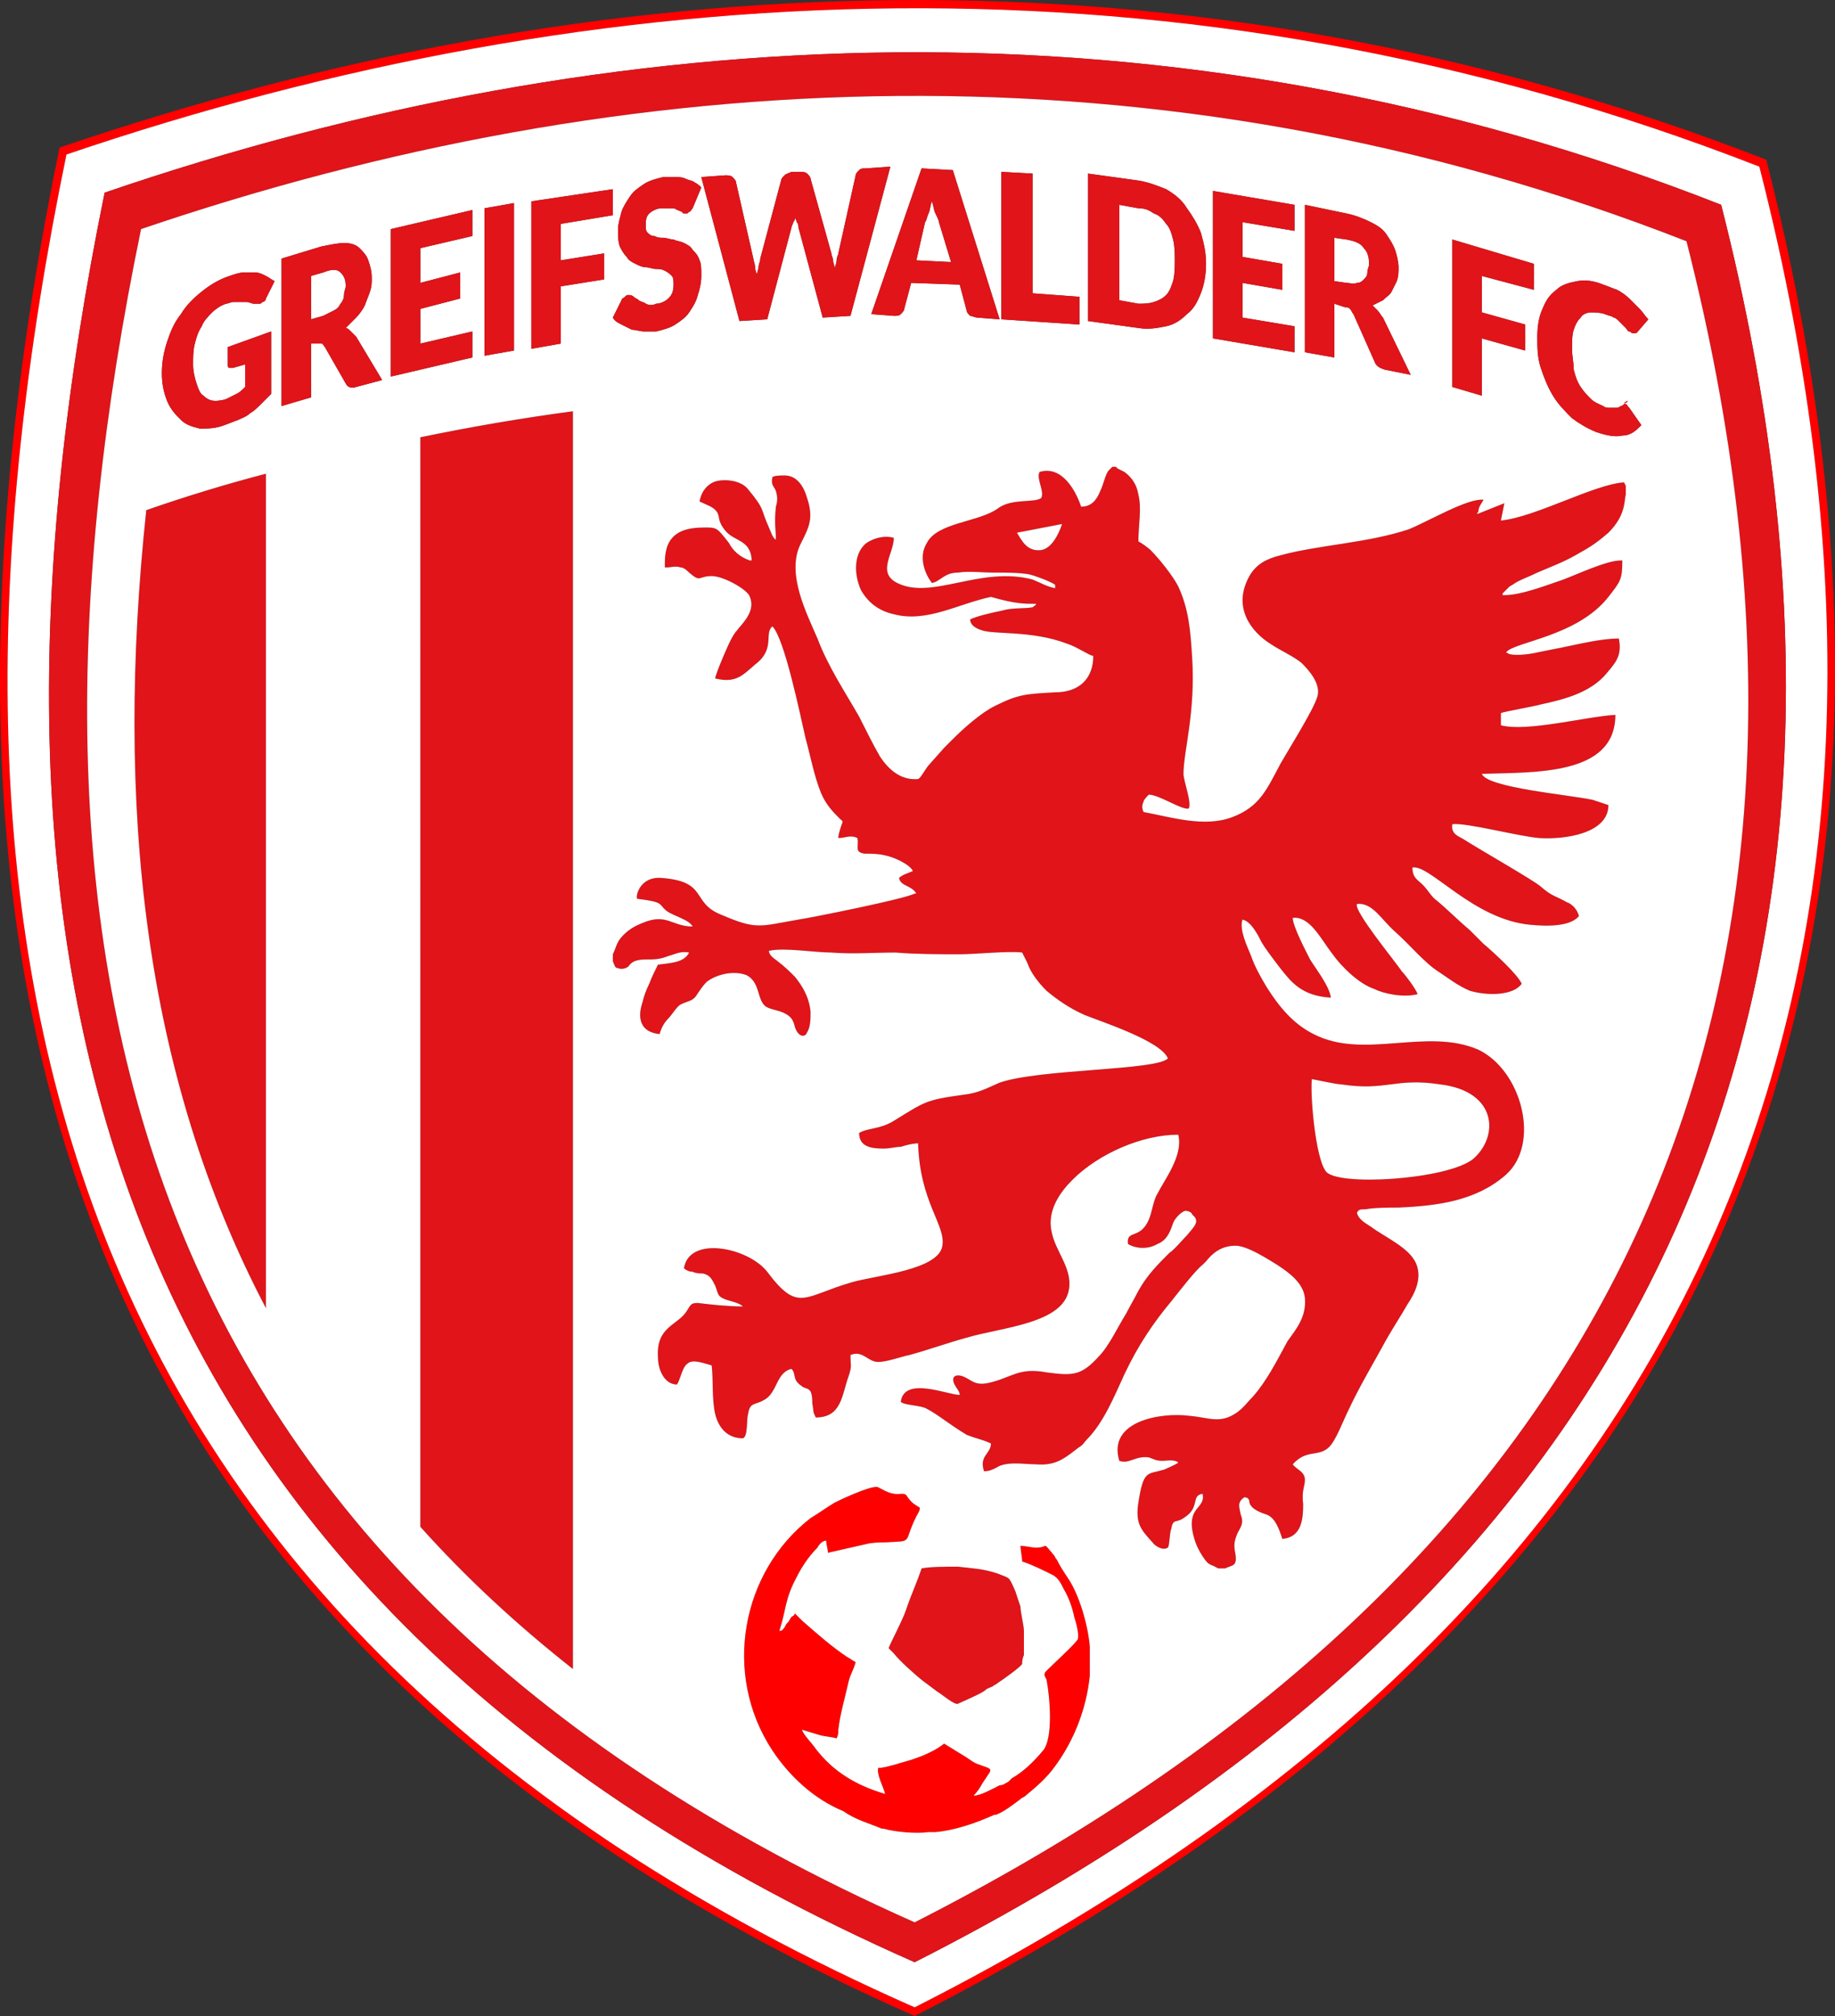 <?xml version="1.0" encoding="utf-8"?>
<svg xmlns="http://www.w3.org/2000/svg" height="116.206" viewBox="132.467 -0.006 105.796 116.206" width="105.796">
  <rect x="132.467" y="-0.006" width="105.796" height="116.206" fill="#333333" stroke="none"/>
  <g>
    <path clip-rule="evenodd" d="M135.9,8.5C166.7-2,200.7-3.9,234.3,9.2 c12.1,47.3-3.3,83.7-49.1,107C134.7,93.9,126.4,54.5,135.9,8.5L135.9,8.5z M136.3,8.9c30.6-10.4,64.3-12.3,97.6,0.7 c12,46.9-3.3,83.1-48.7,106.1C135.1,93.6,126.9,54.5,136.3,8.9L136.3,8.9z" fill="#FF0000" fill-rule="evenodd"/>
    <path clip-rule="evenodd" d="M136.3,8.9c30.6-10.4,64.3-12.3,97.6,0.7 c12,46.9-3.3,83.1-48.7,106.1C135.1,93.6,126.9,54.5,136.3,8.9L136.3,8.9z M138.5,11.1c29.2-10,61.4-11.8,93.2,0.7 c11.4,44.8-3.1,79.3-46.5,101.3C137.4,92,129.6,54.7,138.5,11.1L138.5,11.1z" fill="#FFFFFF" fill-rule="evenodd"/>
    <path clip-rule="evenodd" d="M138.5,11.1c29.2-10,61.4-11.8,93.2,0.7 c11.4,44.8-3.1,79.3-46.5,101.3C137.4,92,129.6,54.7,138.5,11.1L138.5,11.1z M140.6,13.2c27.9-9.5,58.7-11.2,89.1,0.7 c10.9,42.8-3,75.8-44.5,96.9C139.5,90.5,132,54.8,140.6,13.2L140.6,13.2z" fill="#E11419" fill-rule="evenodd"/>
    <path clip-rule="evenodd" d="M191.1,30.7c0.3,0.5,0.6,1.1,1.4,1c0.6-0.1,1-0.9,1.2-1.5l0,0 L191.1,30.7L191.1,30.7L191.1,30.7z M208.1,62.2c0.1,0,1.4,0.3,1.7,0.3c2.6,0.4,3.1-0.4,5.7,0c3.3,0.4,3.4,3,1.9,4.3 c-1.5,1.2-7.9,1.6-8.5,0.7C208.3,66.7,208,63.1,208.1,62.2L208.1,62.2z M192.2,34.8l0.1,0C192.3,34.8,192.3,34.8,192.2,34.8 c0,0.1-0.1,0.1-0.2,0.2c-0.6,0.1-1.1,0-1.8,0.2c-0.5,0.1-1.4,0.3-1.8,0.5c0,0.3,0.3,0.5,0.6,0.6c0.7,0.3,2.9,0,5,0.8 c0.6,0.2,1.3,0.7,1.5,0.7c0,1.3-0.8,2.1-2.2,2.1c-1.7,0.1-2.1,0.1-3.5,0.8c-0.8,0.4-1.8,1.3-2.4,1.9c-0.1,0.1-0.3,0.3-0.5,0.5 l-0.8,0.9c-0.3,0.3-0.5,0.8-0.7,0.9c-1.1,0.1-1.8-0.7-2.2-1.3c-0.4-0.7-0.8-1.5-1.2-2.3c-0.8-1.4-1.8-2.9-2.4-4.5 c-0.6-1.4-1.8-3.7-1-5.4c0.5-1,0.8-1.5,0.4-2.7c-0.2-0.7-0.6-1.3-1.3-1.3c-0.2,0-0.6,0-0.7,0.1c-0.1,0.5,0.1,0.5,0.2,0.8 c0.1,0.3,0.1,0.6,0,0.9c-0.1,1,0,1.3,0,1.9c-0.2-0.1-0.3-0.5-0.4-0.7c-0.5-1.1-0.2-1-1.2-2.2c-0.3-0.4-1-0.6-1.7-0.5 c-0.6,0.1-1,0.6-1.1,1.2c0.4,0.2,0.8,0.3,1,0.6c0.2,0.3,0,0.5,0.5,1.1c0.5,0.6,1.4,0.5,1.5,1.6l0,0c0,0,0,0,0,0.1l-0.1,0 c-0.6-0.2-1-0.6-1.2-1c-0.7-0.9-0.7-0.9-1.4-0.9c-1,0-1.9,0.2-2.2,1.2c-0.1,0.4-0.1,0.6-0.1,1l0,0.1l0.1,0c0.3,0,0.5-0.1,0.8,0 c0.2,0,0.4,0.2,0.5,0.3c0.7,0.6,0.5,0.2,1.3,0.2c0.7,0,2.1,0.8,2.2,1.2c0.4,1-0.7,1.7-1,2.3c-0.2,0.3-1,2.2-1,2.4 c1.2,0.3,1.6-0.2,2.3-0.8c1.2-0.9,0.5-1.8,1-2.2c0.7,0.7,1.6,5.1,1.9,6.4c0.3,1.1,0.5,2.2,0.9,3.2c0.3,0.7,0.7,1.1,1.1,1.5 c0.1,0.1,0.2,0.1,0.1,0.3c-0.1,0.3-0.2,0.6-0.2,0.8c0.4,0,0.7-0.2,1.1,0c0.1,0.5-0.2,0.8,0.4,0.9c0.4,0,0.8,0,1.2,0.1 c0.5,0.1,1.4,0.5,1.6,0.9c-0.2,0.1-0.6,0.2-0.8,0.4c0.1,0.5,0.7,0.4,1,0.9c0,0,0,0-0.1,0c-0.5,0.3-6,1.4-6.7,1.5 c-2.3,0.4-2.4,0.6-4.5-0.3c-1.7-0.7-0.7-1.9-3.4-2.1c-1.2-0.1-1.5,1-1.4,1.2c1.6,0.2,1.2,0.3,1.7,0.7c0.4,0.3,1.3,0.5,1.5,0.9 c-1.2,0-1.5-0.8-2.9-0.2c-0.5,0.2-0.8,0.4-1.1,0.7c-0.4,0.4-0.4,0.7-0.6,1.1l0,0.1v0.3c0.1,0.2,0.1,0.4,0.3,0.4 c0.2,0.1,0.5,0,0.6-0.1c0.2-0.3,0.5-0.4,1-0.4c0.5,0,0.8,0,1.3-0.2c0.4-0.1,0.7-0.3,1.2-0.2c-0.3,0.6-1.1,0.6-1.8,0.7 c-0.1,0.2-0.4,0.8-0.5,1.1c-0.2,0.4-0.3,0.7-0.4,1.1c-0.3,0.9-0.1,1.7,1,1.8c0.1-0.4,0.3-0.7,0.5-0.9c0.2-0.2,0.5-0.7,0.7-0.8 c0.4-0.2,0.7-0.2,0.9-0.5c0.2-0.3,0.4-0.6,0.6-0.8c0.5-0.4,1.5-0.7,2.3-0.4c0.8,0.4,0.6,1.4,1.1,1.8c0.3,0.2,0.7,0.2,1.1,0.4 c0.4,0.2,0.5,0.4,0.6,0.8c0.2,0.6,0.6,0.6,0.7,0.3c0.2-0.3,0.2-0.8,0.2-1.2c-0.1-0.9-0.5-1.5-0.9-2c-0.3-0.3-0.6-0.6-1-0.9 c-0.1-0.1-0.5-0.3-0.5-0.6c0.9-0.2,2.6,0.1,3.6,0.1c1.2,0.1,2.5,0,3.7,0c1.2,0.1,2.5,0.1,3.7,0.1c0.9,0,2.8-0.2,3.6-0.1 c0.1,0.2,0.2,0.4,0.3,0.6c0.2,0.6,0.7,1.2,1.1,1.6c0.6,0.5,1.3,1,2.2,1.4c1,0.4,4.4,1.5,4.8,2.5c-0.6,0.7-7.4,0.6-9.7,1.4 c-0.7,0.3-1.2,0.6-2.1,0.7c-2.2,0.3-2.2,0.4-4,1.5c-0.8,0.5-1.5,0.4-2,0.7c0,0.8,0.7,0.9,1.4,0.9c0.4,0,0.7-0.1,1-0.1 c0.3-0.1,0.7-0.2,1-0.2c0.1,3.4,1.6,4.7,1.4,5.9c-0.2,1.4-3.8,1.7-5.2,2.1c-2.8,0.8-3.1,1.8-4.9-0.6c-1.1-1.4-4.5-2.1-4.8-0.2 c0.1,0.1,0.3,0.2,0.5,0.2c0.2,0.1,0.4,0.1,0.6,0.1c0.4,0.1,0.5,0.3,0.7,0.7c0.2,0.5,0.1,0.6,0.6,0.8c0.3,0.1,0.8,0.2,1,0.4 c-0.8,0-1.8-0.1-2.6-0.2c-0.4,0-0.4,0.1-0.6,0.4c-0.5,0.9-1.8,0.9-1.7,2.7c0,0.8,0.4,1.6,1.1,1.6c0.2-0.3,0.3-1,0.6-1.2 c0.3-0.3,1,0,1.4,0.1c0.1,0.9,0,1.9,0.2,2.8c0.2,0.8,0.7,1.4,1.6,1.4c0.3-0.1,0.2-1.1,0.3-1.4c0.1-0.7,0.4-0.5,0.9-0.8 c0.8-0.4,0.7-1.6,1.6-1.8c0.3,0.3,0,0.6,0.6,1c0.1,0.1,0.3,0.1,0.4,0.2c0.2,0.1,0.2,0.6,0.2,0.8c0.1,0.5,0,0.4,0.2,0.8 c1.5,0,1.5-1.3,1.9-2.4c0.2-0.6,0.1-0.6,0.1-1.2c0.7-0.3,1,0.4,1.6,0.4c0.5,0,1.3-0.3,1.8-0.4c1.1-0.3,2.2-0.7,3.3-1 c2-0.6,5.6-0.8,5.9-2.8c0.2-1.2-0.8-2.2-1-3.3c-0.3-1.3,0.6-2.4,1.2-3c1.5-1.5,4-2.6,6.1-2.6c0.3,1.2-0.8,2.6-1.2,3.4 c-0.3,0.5-0.3,1.2-0.6,1.7c-0.5,0.9-1.2,0.4-1.1,1.2c0.5,0.3,1.2,0.3,1.7,0c0.5-0.2,0.7-0.6,0.9-1.2c0.1-0.3,0.6-0.8,0.8-0.7 c0.1,0,0.3,0.1,0.3,0.2c0.5,0.4,0.1,0.7-0.3,1.2c-0.2,0.2-0.8,0.9-1,1c-0.7,0.7-1.3,1.3-1.8,2.2c-0.2,0.4-0.5,0.9-0.7,1.3 c-0.5,0.8-1,1.9-1.6,2.5c-1,1.1-1.5,1.1-3,0.9c-1.6-0.3-2,0.3-3.3,0.6c-0.9,0.2-1-0.2-1.6-0.4c-0.4-0.1-0.6,0.1-0.4,0.5 c0.1,0.2,0.3,0.4,0.3,0.6c-0.7,0-3.2-1.1-3.4,0.4c0.2,0.2,1.2,0.2,1.5,0.4c0.6,0.3,1.3,0.9,2.3,1.5c0.5,0.2,1,0.3,1.4,0.5 c0,0.6-0.7,0.7-0.4,1.6c0.3,0,0.5-0.1,0.7-0.2c0.6-0.4,1.6-0.2,2.3-0.2c1.2,0.1,1.7-0.4,2.5-1c0.2-0.1,0.3-0.3,0.4-0.4 c1-1,1.6-2.5,2.2-3.8c0.8-1.7,1.7-3,2.7-4.2c0.4-0.5,1.4-1.8,1.8-2.1c0.1-0.1,0.1-0.1,0.2-0.2c0.4-0.5,0.9-0.9,1.7-0.9 c0.7,0,1.9,0.8,2.4,1.1c0.6,0.4,1.5,1,1.6,1.9c0.1,1.1-0.5,1.8-1,2.5c-0.6,1.1-1.2,2.3-2,3.2c-0.3,0.3-0.5,0.6-0.9,0.9 c-1,0.7-1.6,0.3-2.8,0.2c-1.6-0.2-4.7,0.3-4,2.6c0.6,0.2,0.9-0.3,1.7-0.2c0.3,0.1,0.4,0.2,0.8,0.2c0.2,0,0.7-0.1,0.9,0.1 c-0.1,0.1-0.6,0.3-0.8,0.4c-1,0.3-1.2,0-1.5,1.9c-0.2,1.3,0.2,1.6,0.9,2.4c0.1,0.1,0.5,0.4,0.8,0.2c0.1-0.1,0.1-0.9,0.2-1.1 c0.1-0.6,0.3-0.3,0.7-0.6c1-0.6,0.4-1.3,1.1-1.4c0.2,0.9-1,0.7-0.5,2.5c0.1,0.4,0.3,0.8,0.5,1.1c0.4,0.6,0.4,0.4,0.9,0.7h0.4 c0.4-0.2,0.7-0.1,0.6-0.8c-0.1-0.5-0.1-0.7,0.1-1.2c0.2-0.4,0.4-0.6,0.2-1.1c-0.1-0.5-0.2-0.7,0.2-1c0.2,0,0.3,0.1,0.3,0.3 c0.1,0.4,0.7,0.6,1,0.7c0.5,0.2,0.7,0.8,0.9,1.4c1.1-0.1,1.2-1.1,1.2-2c-0.1-0.8,0.1-1,0.1-1.4c0-0.5-0.5-0.6-0.7-0.9 c0.8-0.9,1.5-0.4,2.1-1c0.4-0.4,0.8-1.5,1.1-2.1c0.7-1.5,1.5-2.8,2.2-4.1c0.4-0.7,0.8-1.3,1.2-2c0.4-0.6,0.9-1.5,0.5-2.4 c-0.4-0.9-1.8-1.5-2.6-2.1c-0.3-0.2-0.7-0.4-0.8-0.8c0.1-0.2,0.2-0.2,0.5-0.2c0.5-0.1,1.4-0.1,1.9-0.1c2.3-0.1,4.5-0.4,6.2-1.9 c2-1.8,0.9-6-1.6-7.2c-3-1.3-6.6,0.6-9.5-0.9c-1.2-0.6-2-1.6-2.7-2.7c-0.3-0.5-0.7-1.2-0.9-1.8c-0.2-0.5-0.7-1.5-0.5-2.1 c0.5,0.1,0.9,0.9,1.1,1.3c0.3,0.5,0.7,1,1,1.4c0.7,0.9,1.3,1.7,3,1.8c-0.1-0.7-0.9-1.7-1.2-2.2c-0.2-0.4-1-1.9-1-2.4 c1-0.1,1.6,1.2,2.3,2.1c0.5,0.7,1.5,1.7,2.4,2c0.6,0.3,1.7,0.5,2.5,0.3c-0.1-0.3-0.7-1.1-0.9-1.3c-0.4-0.6-2.8-3.5-2.6-3.9 c0.9-0.1,1.4,0.9,2.2,1.6c0.8,0.7,1.7,1.8,2.5,2.3c0.6,0.4,1.1,0.8,1.8,1.1c1,0.3,2.5,0.3,3-0.4c-0.2-0.5-1.6-1.8-2.2-2.3 c-0.1-0.1-0.1-0.1-0.2-0.2l-0.6-0.6c-0.6-0.5-1.3-1.2-1.9-1.7c-0.3-0.2-0.5-0.6-0.8-0.9c-0.3-0.3-0.6-0.4-0.6-1 c1-0.2,3.5,3,6.8,3.3c1,0.1,2.3,0.1,2.8-0.5c-0.1-0.4-0.4-0.7-0.7-0.8c-0.7-0.4-0.8-0.3-1.5-0.9c-0.3-0.3-3.8-2.3-4.4-2.7 c-0.3-0.2-0.8-0.3-0.7-0.9c0.8-0.1,3.8,0.7,5,0.8c1.6,0.1,4-0.3,4-1.9c-0.3-0.1-0.6-0.2-0.9-0.3c-1.4-0.3-6.1-0.7-6.4-1.5 c3.1-0.1,7.7,0.1,7.7-3.4c-1.7,0.1-5.1,1-6.6,0.6l0-0.7c0.2-0.1,2-0.4,2.3-0.5c1.4-0.3,2.9-0.7,3.8-1.8c0.5-0.6,0.9-1,0.7-2 c-1,0-2.2,0.3-3.2,0.5c-0.5,0.1-1,0.2-1.5,0.3c-0.4,0.1-1.2,0.2-1.6,0.1l-0.2-0.1c0.4-0.6,4.1-0.9,5.9-3.2c0.7-0.9,0.8-1,0.8-2.1 c0,0,0,0.1,0,0c0,0,0,0,0,0l-0.1,0c-0.8,0-2.5,0.8-3.3,1.1c-0.9,0.3-2.4,0.9-3.4,0.9l-0.1,0l0-0.1c0.1-0.1,0.1-0.1,0.2-0.2 c0.1-0.1,0.1-0.1,0.2-0.2c0.2-0.1,0.3-0.2,0.5-0.3c0.4-0.2,0.7-0.3,1.1-0.5c0.7-0.3,1.5-0.6,2.2-1c0.9-0.5,1.2-0.7,1.9-1.3 c1-1,0.9-1.8,1-2.2v-0.5l-0.1-0.2c-1.7,0.1-5.1,2-7.1,2.2l0.2-1l-1.5,0.6l-0.1,0l0.1-0.1c0-0.3,0.2-0.5,0.3-0.7 c-0.9-0.1-3.1,1.2-4.3,1.7c-2.4,0.8-5.2,0.9-7.4,1.5c-0.8,0.2-1.4,0.5-1.8,1.2c-1,1.8,0.1,3.2,1.2,3.9c0.6,0.4,1.3,0.7,1.8,1.1 c0.3,0.3,1.2,1.2,0.9,2c-0.2,0.7-1.7,3.1-2.1,3.8c-0.8,1.5-1.2,2.5-2.8,3.1c-1.6,0.6-3.5,0-5.1-0.3c-0.1-0.2-0.1-0.4,0-0.6 c0-0.1,0.2-0.3,0.3-0.4c0.6,0,1.9,0.9,2.3,0.8c0.2-0.3-0.3-1.6-0.3-2c0-1.3,0.7-3.5,0.5-6.7c-0.1-1.6-0.2-2.8-0.8-4.1 c-0.3-0.6-1.1-1.6-1.6-2.1c-0.1-0.1-0.5-0.4-0.7-0.5c0-0.9,0.2-1.9,0-2.7c-0.1-0.6-0.4-1-0.8-1.3c-0.2-0.1-0.2-0.1-0.4-0.2 l-0.1-0.1h-0.2c0,0,0,0,0,0l-0.1,0.1c0,0,0,0-0.1,0.1c-0.2,0.2-0.3,0.8-0.5,1.2c-0.2,0.5-0.5,0.9-1.1,0.9c-0.3-0.9-1.1-2.4-2.4-2 c-0.2,0.4,0.3,1.1,0.1,1.5c-0.4,0.3-1.7,0-2.5,0.6c-1.1,0.8-3.5,0.8-4.1,2c-0.5,0.8-0.1,1.8,0.3,2.3c0.5-0.1,0.7-0.6,1.5-0.6 c0.6-0.1,1.4,0,2.1,0c0.7,0,1.4,0,2,0.1c0.4,0.1,1.2,0.4,1.5,0.6l0,0.2c-0.5-0.1-0.8-0.3-1.3-0.5c-3-0.8-5.8,1.2-7.8,0.2 c-1.2-0.6-0.2-1.7-0.2-2.6c-0.6-0.2-1.4,0.1-1.7,0.4c-0.6,0.6-0.6,1.7-0.2,2.6c0.4,0.7,1,1.2,1.9,1.4c1.9,0.5,3.7-0.6,5.6-1 C191,34.8,191.5,34.8,192.2,34.8L192.2,34.8z" fill="#E11419" fill-rule="evenodd"/>
    <path clip-rule="evenodd" d="M183.3,105.4l0.1,0c0.7,0.2,1.9,0.3,2.6,0.2c0.2,0,0.2,0,0.4,0 c1.1-0.1,2.3-0.5,3.4-1c0,0,0.1,0,0.1,0c0.5-0.2,1-0.6,1.4-0.9c0.1-0.1,0.2-0.1,0.3-0.2c0.6-0.5,1.2-1,1.7-1.7 c1.1-1.5,1.8-3.3,2-5.2c0-0.6,0-1.2,0-1.7c-0.1-1.2-0.6-3-1.3-4c-0.2-0.3-0.4-0.6-0.6-1c-0.1-0.1-0.1-0.2-0.2-0.3 c-0.7-0.8-0.2-0.4-1-0.4c-0.3,0-0.6-0.1-0.9-0.1c0,0.2,0.1,0.7,0.1,0.9c0.6,0.2,1.2,0.5,1.8,0.8c0.3,0.2,0.4,0.4,0.6,0.8 c0.3,0.5,0.5,1.1,0.6,1.6c0.1,0.3,0.3,1,0.2,1.3c-0.2,0.3-1.5,1.5-1.8,1.8c-0.2,0.2-0.1,0.3,0,0.5c0.2,1,0.4,3.4-0.2,4.1 c-0.5,0.6-1.1,1.2-1.8,1.6c-0.1,0.1-0.1,0.1-0.2,0.2c-0.2,0.1-0.3,0.2-0.5,0.2c-0.4,0.2-1.1,0.6-1.5,0.6c0.2-0.2,0.4-0.5,0.5-0.7 l0.4-0.6c0.2-0.3-0.1-0.3-0.6-0.5c-0.3-0.1-0.4-0.2-0.7-0.4l-1.3-0.8c-0.5,0.4-1.2,0.7-1.8,0.9c-0.3,0.1-0.7,0.2-1,0.3 c-0.4,0.1-0.7,0.2-1,0.2c-0.1,0.4,0.3,1.1,0.4,1.5c-1.7-0.5-3-1.3-4-2.6c-0.2-0.3-0.7-0.8-0.8-1.1l1,0.3c0.3,0.1,0.7,0.1,1,0.2 c0.1-0.2,0.1-0.3,0.1-0.5c0.1-0.9,0.4-1.9,0.6-2.8c0.1-0.4,0.3-0.7,0.4-1.1c-0.2-0.1-0.3-0.2-0.5-0.3c-0.9-0.6-1.8-1.4-2.6-2.1 c-0.1-0.1-0.3-0.3-0.4-0.4c-0.1,0.2-0.1,0.1-0.2,0.2c-0.1,0.1-0.1,0.2-0.2,0.3c-0.1,0.1-0.1,0.1-0.2,0.3c-0.1,0.1-0.1,0.2-0.3,0.2 c0.4-1.2,0.3-1.8,1-3.1c0.3-0.6,0.7-1.2,1.2-1.7c0.1-0.2,0.3-0.4,0.5-0.4c0,0.2,0.1,0.5,0.1,0.7l2.2-0.5c0.4-0.1,0.8-0.1,1.1-0.1 c1.7-0.1,1,0.1,1.8-1.5c0.1-0.2,0.2-0.3,0.2-0.5c-0.3-0.2-0.4-0.2-0.7-0.6c-0.1-0.2-0.2-0.2-0.4-0.2c-0.7,0.1-1.2-0.4-1.4-0.4 c-0.5,0-2,0.7-2.4,0.9c-0.5,0.3-0.9,0.6-1.4,0.9c-4,3.1-5.1,9-2.2,13.4c1,1.5,2.4,2.8,4.1,3.5C181.8,104.9,182.6,105.1,183.3,105.4 L183.3,105.4z" fill="#FF0000" fill-rule="evenodd"/>
    <path clip-rule="evenodd" d="M185.6,90.4c-0.3,0.9-0.6,1.5-0.9,2.4c-0.2,0.6-0.9,1.9-1,2.2 c0.1,0.1,0.2,0.2,0.3,0.3c0.3,0.4,1.3,1.3,1.7,1.6l0.8,0.6c0.2,0.1,1,0.8,1.2,0.7c0.2-0.1,1.4-0.6,1.6-0.8c0.1-0.1,0.2-0.1,0.4-0.2 c0.1-0.1,0.2-0.1,0.3-0.2c0.3-0.2,1.3-0.9,1.4-1.1c0-0.1,0-0.3,0.1-0.5l0-1c0-0.2,0-0.3,0-0.4c0-0.3-0.2-1.1-0.2-1.4 c-0.1-0.3-0.2-0.6-0.3-0.9c-0.4-0.9-0.3-0.7-1-1c-0.9-0.3-1.5-0.3-2.3-0.4C187,90.3,186.1,90.3,185.6,90.4L185.6,90.4z" fill="#E11419" fill-rule="evenodd"/>
    <path clip-rule="evenodd" d="M147.8,27.3v48.1c-7.1-13.5-8.7-29.1-6.9-46 C143.2,28.6,145.5,27.9,147.8,27.3L147.8,27.3z M165.5,23.7v72.5c-3.3-2.6-6.2-5.3-8.8-8.2V25.2C159.6,24.6,162.5,24.1,165.5,23.7 L165.5,23.7z" fill="#E11419" fill-rule="evenodd"/>
    <path clip-rule="evenodd" d="M140.6,13.2c27.9-9.5,58.7-11.2,89.1,0.7 c10.9,42.8-3,75.8-44.5,96.9C139.5,90.5,132,54.8,140.6,13.2L140.6,13.2z M147.8,27.3v48.1c-7.1-13.5-8.7-29.1-6.9-46 C143.2,28.6,145.5,27.9,147.8,27.3L147.8,27.3z M165.5,23.7v72.5c-3.3-2.6-6.2-5.3-8.8-8.2V25.2C159.6,24.6,162.5,24.1,165.5,23.7 L165.5,23.7z M145.5,23c0.2-0.1,0.4-0.2,0.6-0.3c0.2-0.1,0.3-0.2,0.5-0.4v-1.3l-0.7,0.2c-0.1,0-0.2,0-0.2,0c-0.1,0-0.1-0.1-0.1-0.2 V20l2.5-0.9v3.6c-0.2,0.2-0.4,0.4-0.6,0.6c-0.2,0.2-0.4,0.4-0.6,0.5c-0.2,0.2-0.5,0.3-0.7,0.4c-0.3,0.1-0.5,0.2-0.8,0.3 c-0.5,0.2-1,0.2-1.4,0.2c-0.4-0.1-0.8-0.2-1.1-0.5c-0.3-0.3-0.6-0.6-0.8-1.1c-0.2-0.5-0.3-1-0.3-1.6c0-0.6,0.1-1.2,0.3-1.8 c0.2-0.6,0.4-1.1,0.8-1.6c0.3-0.5,0.7-0.9,1.2-1.3c0.5-0.4,1-0.7,1.6-0.9c0.3-0.1,0.6-0.2,0.8-0.2s0.5,0,0.7,0 c0.2,0,0.4,0.1,0.6,0.2c0.2,0.1,0.3,0.2,0.5,0.3l-0.5,1c0,0.1-0.1,0.2-0.2,0.2c-0.1,0.1-0.1,0.1-0.2,0.1c-0.1,0-0.2,0-0.3,0 c-0.1,0-0.3-0.1-0.4-0.1c-0.1,0-0.2,0-0.4,0c-0.1,0-0.2,0-0.4,0c-0.1,0-0.3,0.1-0.4,0.1c-0.3,0.1-0.6,0.3-0.8,0.5 c-0.2,0.2-0.5,0.5-0.6,0.8c-0.2,0.3-0.3,0.6-0.4,1c-0.1,0.4-0.1,0.8-0.1,1.2c0,0.4,0.1,0.8,0.2,1.1c0.1,0.3,0.2,0.6,0.4,0.7 c0.2,0.2,0.4,0.3,0.7,0.3C144.9,23.1,145.2,23.1,145.5,23L145.5,23z M150.4,19.8v3.1l-1.7,0.5v-8.5l2.3-0.7c0.5-0.1,1-0.2,1.3-0.2 c0.4,0,0.7,0.1,0.9,0.3c0.2,0.2,0.4,0.4,0.5,0.7c0.1,0.3,0.2,0.6,0.2,1c0,0.3,0,0.5-0.1,0.8c-0.1,0.3-0.2,0.5-0.3,0.8 c-0.1,0.2-0.3,0.5-0.5,0.7c-0.2,0.2-0.4,0.4-0.6,0.6c0.1,0,0.2,0.1,0.3,0.2c0.1,0.1,0.2,0.2,0.3,0.3l1.5,2.5l-1.5,0.4 c-0.3,0.1-0.5,0-0.6-0.2l-1.2-2.1c-0.1-0.1-0.1-0.2-0.2-0.2c-0.1,0-0.2,0-0.3,0L150.4,19.8L150.4,19.8z M150.4,18.4l0.7-0.2 c0.2-0.1,0.4-0.2,0.6-0.3c0.2-0.1,0.3-0.2,0.4-0.4c0.1-0.1,0.2-0.3,0.2-0.5c0-0.2,0.1-0.4,0.1-0.5c0-0.4-0.1-0.6-0.3-0.8 c-0.2-0.2-0.5-0.2-1,0l-0.7,0.2V18.4L150.4,18.4z M159.7,12.1v1.5l-3,0.7v2l2.3-0.6v1.5l-2.3,0.6v2l3-0.7v1.5l-4.7,1.1v-8.5 L159.7,12.1L159.7,12.1z M162.1,20.2l-1.7,0.3V12l1.7-0.3V20.2L162.1,20.2z M167.8,10.9v1.5l-3,0.5V15l2.5-0.4v1.5l-2.5,0.4v3.3 l-1.7,0.3v-8.5L167.8,10.9L167.8,10.9z M172.4,12c-0.1,0.1-0.1,0.2-0.2,0.2c-0.1,0.1-0.1,0.1-0.2,0.1c-0.1,0-0.2,0-0.2-0.1 c-0.1,0-0.2-0.1-0.3-0.1c-0.1-0.1-0.2-0.1-0.4-0.1c-0.1,0-0.3,0-0.5,0c-0.3,0-0.6,0.2-0.7,0.3c-0.2,0.2-0.2,0.4-0.2,0.7 c0,0.2,0,0.3,0.1,0.4c0.1,0.1,0.2,0.2,0.4,0.2c0.2,0.1,0.3,0.1,0.5,0.1c0.2,0,0.4,0.1,0.6,0.1c0.2,0.1,0.4,0.1,0.6,0.2 c0.2,0.1,0.4,0.2,0.5,0.4c0.2,0.2,0.3,0.3,0.4,0.6c0.1,0.2,0.1,0.5,0.1,0.9c0,0.4-0.1,0.8-0.2,1.1c-0.1,0.4-0.3,0.7-0.5,1 c-0.2,0.3-0.5,0.5-0.8,0.7c-0.3,0.2-0.7,0.3-1.1,0.4c-0.2,0-0.5,0-0.7,0c-0.2,0-0.5-0.1-0.7-0.1c-0.2-0.1-0.4-0.2-0.6-0.3 c-0.2-0.1-0.4-0.2-0.5-0.4l0.5-1c0-0.1,0.1-0.1,0.2-0.2c0.1-0.1,0.1-0.1,0.2-0.1c0.1,0,0.2,0,0.3,0.1c0.1,0.1,0.2,0.1,0.3,0.2 c0.1,0.1,0.3,0.1,0.4,0.2c0.2,0.1,0.4,0.1,0.6,0c0.3,0,0.6-0.2,0.7-0.3c0.2-0.2,0.3-0.4,0.3-0.8c0-0.2,0-0.4-0.1-0.5 c-0.1-0.1-0.2-0.2-0.4-0.3c-0.2-0.1-0.3-0.1-0.5-0.1c-0.2,0-0.4-0.1-0.6-0.1c-0.2,0-0.4-0.1-0.6-0.2c-0.2-0.1-0.4-0.2-0.5-0.4 c-0.2-0.2-0.3-0.4-0.4-0.6c-0.1-0.3-0.1-0.6-0.1-1c0-0.3,0.1-0.6,0.2-1c0.1-0.3,0.3-0.6,0.5-0.9c0.2-0.3,0.5-0.5,0.8-0.7 c0.3-0.2,0.7-0.3,1.1-0.4c0.2,0,0.4,0,0.7,0c0.2,0,0.4,0,0.6,0.1c0.2,0.1,0.4,0.1,0.5,0.2c0.2,0.1,0.3,0.2,0.4,0.3L172.4,12 L172.4,12z M172.9,10.2l1.4-0.1c0.1,0,0.3,0,0.4,0.1c0.1,0.1,0.2,0.2,0.2,0.3l1,4.4c0,0.1,0.1,0.3,0.1,0.5s0.1,0.3,0.1,0.5 c0-0.2,0.1-0.4,0.1-0.5c0-0.2,0.1-0.3,0.1-0.5l1.2-4.5c0-0.1,0.1-0.2,0.2-0.3c0.1-0.1,0.2-0.1,0.4-0.2l0.5,0c0.1,0,0.3,0,0.4,0.1 c0.1,0.1,0.2,0.2,0.2,0.3l1.2,4.3c0,0.1,0.1,0.3,0.1,0.4c0,0.2,0.1,0.3,0.1,0.5c0-0.2,0.1-0.3,0.1-0.5c0-0.2,0.1-0.3,0.1-0.4l1-4.5 c0-0.1,0.1-0.2,0.2-0.3c0.1-0.1,0.2-0.1,0.4-0.1l1.4-0.1l-2.3,8.6l-1.6,0.1l-1.4-5.2c0-0.1,0-0.2-0.1-0.3c0-0.1-0.1-0.2-0.1-0.3 c0,0.1,0,0.2-0.1,0.3c0,0.1-0.1,0.2-0.1,0.3l-1.4,5.3l-1.6,0.1L172.9,10.2L172.9,10.2z M190.1,18.4l-1.3-0.1 c-0.1,0-0.3-0.1-0.4-0.1c-0.1-0.1-0.2-0.2-0.2-0.3l-0.4-1.5l-2.8-0.1l-0.4,1.5c0,0.1-0.1,0.2-0.2,0.3c-0.1,0.1-0.2,0.1-0.4,0.1 l-1.3-0.1l2.9-8.4l1.8,0.1L190.1,18.4L190.1,18.4z M185.3,15l2,0.1l-0.7-2.3c0-0.1-0.1-0.3-0.2-0.5c-0.1-0.2-0.1-0.4-0.2-0.7 c-0.1,0.2-0.1,0.5-0.2,0.7c-0.1,0.2-0.1,0.4-0.2,0.5L185.3,15L185.3,15z M192,16.9l2.7,0.2v1.6l-4.5-0.3V9.9L192,10V16.9L192,16.9z M202,15.2c0,0.6-0.1,1.2-0.3,1.7c-0.2,0.5-0.4,0.9-0.8,1.2c-0.3,0.3-0.7,0.6-1.2,0.7c-0.5,0.1-1,0.2-1.6,0.1l-2.9-0.4v-8.5 l2.9,0.4c0.6,0.1,1.1,0.3,1.6,0.5c0.5,0.3,0.9,0.6,1.2,1.1c0.3,0.4,0.6,0.9,0.8,1.4C201.9,14.1,202,14.6,202,15.2L202,15.2z M200.2,15c0-0.4,0-0.8-0.1-1.2c-0.1-0.4-0.2-0.7-0.4-0.9c-0.2-0.3-0.4-0.5-0.7-0.6c-0.3-0.2-0.5-0.3-0.9-0.3l-1.1-0.2v5.5l1.1,0.2 c0.3,0,0.6,0,0.9-0.1c0.3-0.1,0.5-0.2,0.7-0.4c0.2-0.2,0.3-0.5,0.4-0.8C200.2,15.8,200.2,15.4,200.2,15L200.2,15z M207.1,11.8v1.5 l-3-0.5v2l2.3,0.4v1.5l-2.3-0.4v2l3,0.5v1.5l-4.7-0.8V11L207.1,11.8L207.1,11.8z M209.4,17.5v3.1l-1.7-0.3v-8.5l2.4,0.5 c0.5,0.1,1,0.3,1.4,0.5c0.4,0.2,0.7,0.4,0.9,0.7c0.2,0.3,0.4,0.6,0.5,0.9c0.1,0.3,0.2,0.7,0.2,1c0,0.3,0,0.5-0.1,0.8 c-0.1,0.2-0.2,0.4-0.3,0.6c-0.1,0.2-0.3,0.3-0.5,0.5c-0.2,0.1-0.4,0.2-0.6,0.3c0.1,0.1,0.2,0.2,0.3,0.3c0.1,0.1,0.2,0.3,0.3,0.4 l1.6,3.3l-1.5-0.3c-0.3-0.1-0.5-0.2-0.6-0.5l-1.2-2.7c-0.1-0.1-0.1-0.2-0.2-0.3c-0.1-0.1-0.2-0.1-0.3-0.1L209.4,17.5L209.4,17.5z M209.4,16.2l0.7,0.1c0.2,0,0.4,0.1,0.6,0c0.2,0,0.3-0.1,0.4-0.2c0.1-0.1,0.2-0.2,0.2-0.4c0-0.2,0.1-0.3,0.1-0.5 c0-0.4-0.1-0.7-0.3-0.9c-0.2-0.3-0.5-0.4-1-0.5l-0.7-0.1V16.2L209.4,16.2z M220.9,15.2v1.5l-3-0.8V18l2.5,0.7v1.5l-2.5-0.7v3.3 l-1.7-0.5v-8.5L220.9,15.2L220.9,15.2z M226.2,23.3c0,0,0.1,0,0.1,0.1c0,0,0.1,0.1,0.1,0.1l0.7,1c-0.3,0.3-0.6,0.6-1.1,0.6 c-0.4,0.1-0.9,0-1.5-0.2c-0.5-0.2-1-0.5-1.4-0.8c-0.4-0.4-0.8-0.8-1.1-1.3c-0.3-0.5-0.5-1-0.7-1.6c-0.2-0.6-0.2-1.2-0.2-1.8 c0-0.6,0.1-1.2,0.3-1.6c0.2-0.5,0.4-0.8,0.8-1.1c0.3-0.3,0.7-0.4,1.2-0.5c0.5-0.1,1,0,1.5,0.2c0.3,0.1,0.5,0.2,0.8,0.3 c0.2,0.1,0.5,0.3,0.7,0.5c0.2,0.2,0.4,0.4,0.6,0.6c0.2,0.2,0.3,0.4,0.5,0.6l-0.6,0.7c0,0-0.1,0.1-0.1,0.1c0,0-0.1,0-0.2,0 c-0.1,0-0.1-0.1-0.2-0.1c-0.1,0-0.1-0.1-0.2-0.2c-0.1-0.1-0.1-0.1-0.2-0.2c-0.1-0.1-0.2-0.2-0.2-0.2c-0.1-0.1-0.2-0.2-0.3-0.2 c-0.1-0.1-0.3-0.1-0.5-0.2c-0.3-0.1-0.6-0.1-0.8-0.1c-0.2,0-0.5,0.1-0.6,0.3c-0.2,0.2-0.3,0.4-0.4,0.7c-0.1,0.3-0.1,0.7-0.1,1.1 c0,0.4,0.1,0.8,0.1,1.2c0.1,0.4,0.2,0.7,0.4,1c0.2,0.3,0.4,0.5,0.6,0.7c0.2,0.2,0.5,0.3,0.7,0.4c0.1,0.1,0.3,0.1,0.4,0.1 c0.1,0,0.2,0,0.3,0c0.1,0,0.2,0,0.3-0.1c0.1,0,0.2-0.1,0.3-0.2c0,0,0.1,0,0.1-0.1C226.1,23.2,226.1,23.2,226.2,23.3L226.2,23.3z M191.1,30.7c0.3,0.5,0.6,1.1,1.4,1c0.6-0.1,1-0.9,1.2-1.5l0,0L191.1,30.7L191.1,30.7L191.1,30.7z M208.1,62.2 c0.1,0,1.4,0.3,1.7,0.3c2.6,0.4,3.1-0.4,5.7,0c3.3,0.4,3.4,3,1.9,4.3c-1.5,1.2-7.9,1.6-8.5,0.7C208.3,66.7,208,63.1,208.1,62.2 L208.1,62.2z M192.2,34.8l0.1,0C192.3,34.8,192.3,34.8,192.2,34.8c0,0.1-0.1,0.1-0.2,0.2c-0.6,0.1-1.1,0-1.8,0.2 c-0.5,0.1-1.4,0.3-1.8,0.5c0,0.3,0.3,0.5,0.6,0.6c0.7,0.3,2.9,0,5,0.8c0.6,0.2,1.3,0.7,1.5,0.7c0,1.3-0.8,2.1-2.2,2.1 c-1.7,0.1-2.1,0.1-3.5,0.8c-0.8,0.4-1.8,1.3-2.4,1.9c-0.1,0.1-0.3,0.3-0.5,0.5l-0.8,0.9c-0.3,0.3-0.5,0.8-0.7,0.9 c-1.1,0.1-1.8-0.7-2.2-1.3c-0.4-0.7-0.8-1.5-1.2-2.3c-0.8-1.4-1.8-2.9-2.4-4.5c-0.6-1.4-1.8-3.7-1-5.4c0.5-1,0.8-1.5,0.4-2.7 c-0.2-0.7-0.6-1.3-1.3-1.3c-0.2,0-0.6,0-0.7,0.1c-0.1,0.5,0.1,0.5,0.2,0.8c0.1,0.3,0.1,0.6,0,0.9c-0.1,1,0,1.3,0,1.9 c-0.2-0.1-0.3-0.5-0.4-0.7c-0.5-1.1-0.2-1-1.2-2.2c-0.3-0.4-1-0.6-1.7-0.5c-0.6,0.1-1,0.6-1.1,1.2c0.4,0.2,0.8,0.3,1,0.6 c0.2,0.3,0,0.5,0.5,1.1c0.5,0.6,1.4,0.5,1.5,1.6l0,0c0,0,0,0,0,0.1l-0.1,0c-0.6-0.2-1-0.6-1.2-1c-0.7-0.9-0.7-0.9-1.4-0.9 c-1,0-1.9,0.2-2.2,1.2c-0.1,0.4-0.1,0.6-0.1,1l0,0.1l0.1,0c0.3,0,0.5-0.1,0.8,0c0.2,0,0.4,0.2,0.5,0.3c0.7,0.6,0.5,0.2,1.3,0.2 c0.7,0,2.1,0.8,2.2,1.2c0.4,1-0.7,1.7-1,2.3c-0.2,0.3-1,2.2-1,2.4c1.2,0.3,1.6-0.2,2.3-0.8c1.2-0.9,0.5-1.8,1-2.2 c0.7,0.7,1.6,5.1,1.9,6.4c0.3,1.1,0.5,2.2,0.9,3.2c0.3,0.7,0.7,1.1,1.1,1.5c0.1,0.1,0.2,0.1,0.1,0.3c-0.1,0.3-0.2,0.6-0.2,0.8 c0.4,0,0.7-0.2,1.1,0c0.1,0.5-0.2,0.8,0.4,0.9c0.4,0,0.8,0,1.2,0.1c0.5,0.1,1.4,0.5,1.6,0.9c-0.2,0.1-0.6,0.2-0.8,0.4 c0.1,0.5,0.7,0.4,1,0.9c0,0,0,0-0.1,0c-0.5,0.3-6,1.4-6.7,1.5c-2.3,0.4-2.4,0.6-4.5-0.3c-1.7-0.7-0.7-1.9-3.4-2.1 c-1.2-0.1-1.5,1-1.4,1.2c1.6,0.2,1.2,0.3,1.7,0.7c0.4,0.3,1.3,0.5,1.5,0.9c-1.2,0-1.5-0.8-2.9-0.2c-0.5,0.2-0.8,0.4-1.1,0.7 c-0.4,0.4-0.4,0.7-0.6,1.1l0,0.1v0.3c0.1,0.2,0.1,0.4,0.3,0.4c0.2,0.1,0.5,0,0.6-0.1c0.2-0.3,0.5-0.4,1-0.4c0.5,0,0.8,0,1.3-0.2 c0.4-0.1,0.7-0.3,1.2-0.2c-0.3,0.6-1.1,0.6-1.8,0.7c-0.1,0.2-0.4,0.8-0.5,1.1c-0.2,0.4-0.3,0.7-0.4,1.1c-0.3,0.9-0.1,1.7,1,1.8 c0.1-0.4,0.3-0.7,0.5-0.9c0.2-0.2,0.5-0.7,0.7-0.8c0.4-0.2,0.7-0.2,0.9-0.5c0.2-0.3,0.4-0.6,0.6-0.8c0.5-0.4,1.5-0.7,2.3-0.4 c0.8,0.4,0.6,1.4,1.1,1.8c0.3,0.2,0.7,0.2,1.1,0.4c0.4,0.2,0.5,0.4,0.6,0.8c0.2,0.6,0.6,0.6,0.7,0.3c0.2-0.3,0.2-0.8,0.2-1.2 c-0.1-0.9-0.5-1.5-0.9-2c-0.3-0.3-0.6-0.6-1-0.9c-0.1-0.1-0.5-0.3-0.5-0.6c0.9-0.2,2.6,0.1,3.6,0.1c1.2,0.1,2.5,0,3.7,0 c1.2,0.1,2.5,0.1,3.7,0.1c0.9,0,2.8-0.2,3.6-0.1c0.1,0.2,0.2,0.4,0.3,0.6c0.2,0.6,0.7,1.2,1.1,1.6c0.6,0.5,1.3,1,2.2,1.4 c1,0.4,4.4,1.5,4.8,2.5c-0.6,0.7-7.4,0.6-9.7,1.4c-0.7,0.3-1.2,0.6-2.1,0.7c-2.2,0.3-2.2,0.4-4,1.5c-0.8,0.5-1.5,0.4-2,0.7 c0,0.8,0.7,0.9,1.4,0.9c0.4,0,0.7-0.1,1-0.1c0.3-0.1,0.7-0.2,1-0.2c0.1,3.4,1.6,4.7,1.4,5.9c-0.2,1.4-3.8,1.7-5.2,2.1 c-2.8,0.8-3.1,1.8-4.9-0.6c-1.1-1.4-4.5-2.1-4.8-0.2c0.1,0.1,0.3,0.2,0.5,0.2c0.2,0.1,0.4,0.1,0.6,0.1c0.4,0.1,0.5,0.3,0.7,0.7 c0.2,0.5,0.1,0.6,0.6,0.8c0.3,0.1,0.8,0.2,1,0.4c-0.8,0-1.8-0.1-2.6-0.2c-0.4,0-0.4,0.1-0.6,0.4c-0.5,0.9-1.8,0.9-1.7,2.7 c0,0.8,0.4,1.6,1.1,1.6c0.2-0.3,0.3-1,0.6-1.2c0.3-0.3,1,0,1.4,0.1c0.1,0.9,0,1.9,0.2,2.8c0.2,0.8,0.7,1.4,1.6,1.4 c0.3-0.1,0.2-1.1,0.3-1.4c0.1-0.7,0.4-0.5,0.9-0.8c0.8-0.4,0.7-1.6,1.6-1.8c0.3,0.3,0,0.6,0.6,1c0.1,0.1,0.3,0.1,0.4,0.2 c0.2,0.1,0.2,0.6,0.2,0.8c0.1,0.5,0,0.4,0.2,0.8c1.5,0,1.5-1.3,1.9-2.4c0.2-0.6,0.1-0.6,0.1-1.2c0.7-0.3,1,0.4,1.6,0.4 c0.5,0,1.3-0.3,1.8-0.4c1.1-0.3,2.2-0.7,3.3-1c2-0.6,5.6-0.8,5.9-2.8c0.2-1.2-0.8-2.2-1-3.3c-0.3-1.3,0.6-2.4,1.2-3 c1.5-1.5,4-2.6,6.1-2.6c0.3,1.2-0.8,2.6-1.2,3.4c-0.3,0.5-0.3,1.2-0.6,1.7c-0.5,0.9-1.2,0.4-1.1,1.2c0.5,0.3,1.2,0.3,1.7,0 c0.5-0.2,0.7-0.6,0.9-1.2c0.1-0.3,0.6-0.8,0.8-0.7c0.1,0,0.3,0.1,0.3,0.2c0.5,0.4,0.1,0.7-0.3,1.2c-0.2,0.2-0.8,0.9-1,1 c-0.7,0.7-1.3,1.3-1.8,2.2c-0.2,0.4-0.5,0.9-0.7,1.3c-0.5,0.8-1,1.9-1.6,2.5c-1,1.1-1.5,1.1-3,0.9c-1.6-0.3-2,0.3-3.3,0.6 c-0.9,0.2-1-0.2-1.6-0.4c-0.4-0.1-0.6,0.1-0.4,0.5c0.1,0.2,0.3,0.4,0.3,0.6c-0.7,0-3.2-1.1-3.4,0.4c0.2,0.2,1.2,0.2,1.5,0.4 c0.6,0.3,1.3,0.9,2.3,1.5c0.5,0.2,1,0.3,1.4,0.5c0,0.6-0.7,0.7-0.4,1.6c0.3,0,0.5-0.1,0.7-0.2c0.6-0.4,1.6-0.2,2.3-0.2 c1.2,0.1,1.7-0.4,2.5-1c0.2-0.1,0.3-0.3,0.4-0.4c1-1,1.6-2.5,2.2-3.8c0.8-1.7,1.7-3,2.7-4.2c0.4-0.5,1.4-1.8,1.8-2.1 c0.1-0.1,0.1-0.1,0.2-0.2c0.4-0.5,0.9-0.9,1.7-0.9c0.7,0,1.9,0.8,2.4,1.1c0.6,0.4,1.5,1,1.6,1.9c0.1,1.1-0.5,1.8-1,2.5 c-0.6,1.1-1.2,2.3-2,3.2c-0.3,0.3-0.5,0.6-0.9,0.9c-1,0.7-1.6,0.3-2.8,0.2c-1.6-0.2-4.7,0.3-4,2.6c0.6,0.2,0.9-0.3,1.7-0.2 c0.3,0.1,0.4,0.2,0.8,0.2c0.2,0,0.7-0.1,0.9,0.1c-0.1,0.1-0.6,0.3-0.8,0.4c-1,0.3-1.2,0-1.5,1.9c-0.2,1.3,0.2,1.6,0.9,2.4 c0.1,0.1,0.5,0.4,0.8,0.2c0.1-0.1,0.1-0.9,0.2-1.1c0.1-0.6,0.3-0.3,0.7-0.6c1-0.6,0.4-1.3,1.1-1.4c0.2,0.9-1,0.7-0.5,2.5 c0.1,0.4,0.3,0.8,0.5,1.1c0.4,0.6,0.4,0.4,0.9,0.7h0.4c0.4-0.2,0.7-0.1,0.6-0.8c-0.1-0.5-0.1-0.7,0.1-1.2c0.2-0.4,0.4-0.6,0.2-1.1 c-0.1-0.5-0.2-0.7,0.2-1c0.2,0,0.3,0.1,0.3,0.3c0.1,0.4,0.7,0.6,1,0.7c0.5,0.2,0.7,0.8,0.9,1.4c1.1-0.1,1.2-1.1,1.2-2 c-0.1-0.8,0.1-1,0.1-1.4c0-0.5-0.5-0.6-0.7-0.9c0.8-0.9,1.5-0.4,2.1-1c0.4-0.4,0.8-1.5,1.1-2.1c0.7-1.5,1.5-2.8,2.2-4.1 c0.4-0.7,0.8-1.3,1.2-2c0.4-0.6,0.9-1.5,0.5-2.4c-0.4-0.9-1.8-1.5-2.6-2.1c-0.3-0.2-0.7-0.4-0.8-0.8c0.1-0.2,0.2-0.2,0.5-0.2 c0.5-0.1,1.4-0.1,1.9-0.1c2.3-0.1,4.5-0.4,6.2-1.9c2-1.8,0.9-6-1.6-7.2c-3-1.3-6.6,0.6-9.5-0.9c-1.2-0.6-2-1.6-2.7-2.7 c-0.3-0.5-0.7-1.2-0.9-1.8c-0.2-0.5-0.7-1.5-0.5-2.1c0.5,0.1,0.9,0.9,1.1,1.3c0.3,0.5,0.7,1,1,1.4c0.7,0.9,1.3,1.7,3,1.8 c-0.1-0.7-0.9-1.7-1.2-2.2c-0.2-0.4-1-1.9-1-2.4c1-0.1,1.6,1.2,2.3,2.1c0.5,0.7,1.5,1.7,2.4,2c0.6,0.3,1.7,0.5,2.5,0.3 c-0.1-0.3-0.7-1.1-0.9-1.3c-0.4-0.6-2.8-3.5-2.6-3.9c0.9-0.1,1.4,0.9,2.2,1.6c0.8,0.7,1.7,1.8,2.5,2.3c0.6,0.4,1.1,0.8,1.8,1.1 c1,0.3,2.5,0.3,3-0.4c-0.2-0.5-1.6-1.8-2.2-2.3c-0.1-0.1-0.1-0.1-0.2-0.2l-0.6-0.6c-0.6-0.5-1.3-1.2-1.9-1.7 c-0.3-0.2-0.5-0.6-0.8-0.9c-0.3-0.3-0.6-0.4-0.6-1c1-0.2,3.5,3,6.8,3.3c1,0.1,2.3,0.1,2.8-0.5c-0.1-0.4-0.4-0.7-0.7-0.8 c-0.7-0.4-0.8-0.3-1.5-0.9c-0.3-0.3-3.8-2.3-4.4-2.7c-0.3-0.2-0.8-0.3-0.7-0.9c0.8-0.1,3.8,0.7,5,0.8c1.6,0.1,4-0.3,4-1.9 c-0.3-0.1-0.6-0.2-0.9-0.3c-1.4-0.3-6.1-0.7-6.4-1.5c3.1-0.1,7.7,0.1,7.7-3.4c-1.7,0.1-5.1,1-6.6,0.6l0-0.7c0.2-0.1,2-0.4,2.3-0.5 c1.4-0.3,2.9-0.7,3.8-1.8c0.5-0.6,0.9-1,0.7-2c-1,0-2.2,0.3-3.2,0.5c-0.5,0.1-1,0.2-1.5,0.3c-0.4,0.1-1.2,0.2-1.6,0.1l-0.2-0.1 c0.4-0.6,4.1-0.9,5.9-3.2c0.7-0.9,0.8-1,0.8-2.1c0,0,0,0.1,0,0c0,0,0,0,0,0l-0.1,0c-0.8,0-2.5,0.8-3.3,1.1 c-0.9,0.3-2.4,0.9-3.4,0.9l-0.1,0l0-0.1c0.1-0.1,0.1-0.1,0.2-0.2c0.1-0.1,0.1-0.1,0.2-0.2c0.2-0.1,0.3-0.2,0.5-0.3 c0.4-0.2,0.7-0.3,1.1-0.5c0.7-0.3,1.5-0.6,2.2-1c0.9-0.5,1.2-0.7,1.9-1.3c1-1,0.9-1.8,1-2.2v-0.5l-0.1-0.2c-1.7,0.1-5.1,2-7.1,2.2 l0.2-1l-1.5,0.6l-0.1,0l0.1-0.1c0-0.3,0.2-0.5,0.3-0.7c-0.9-0.1-3.1,1.2-4.3,1.7c-2.4,0.8-5.2,0.9-7.4,1.5 c-0.8,0.2-1.4,0.5-1.8,1.2c-1,1.8,0.1,3.2,1.2,3.9c0.6,0.4,1.3,0.7,1.8,1.1c0.3,0.3,1.2,1.2,0.9,2c-0.2,0.7-1.7,3.1-2.1,3.8 c-0.8,1.5-1.2,2.5-2.8,3.1c-1.6,0.6-3.5,0-5.1-0.3c-0.1-0.2-0.1-0.4,0-0.6c0-0.1,0.2-0.3,0.3-0.4c0.6,0,1.9,0.9,2.3,0.8 c0.2-0.3-0.3-1.6-0.3-2c0-1.3,0.7-3.5,0.5-6.7c-0.1-1.6-0.2-2.8-0.8-4.1c-0.3-0.6-1.1-1.6-1.6-2.1c-0.1-0.1-0.5-0.4-0.7-0.5 c0-0.9,0.2-1.9,0-2.7c-0.1-0.6-0.4-1-0.8-1.3c-0.2-0.1-0.2-0.1-0.4-0.2l-0.1-0.1h-0.2c0,0,0,0,0,0l-0.1,0.1c0,0,0,0-0.1,0.1 c-0.2,0.2-0.3,0.8-0.5,1.2c-0.2,0.5-0.5,0.9-1.1,0.9c-0.3-0.9-1.1-2.4-2.4-2c-0.2,0.4,0.3,1.1,0.1,1.5c-0.4,0.3-1.7,0-2.5,0.6 c-1.1,0.8-3.5,0.8-4.1,2c-0.5,0.8-0.1,1.8,0.3,2.3c0.5-0.1,0.7-0.6,1.5-0.6c0.6-0.1,1.4,0,2.1,0c0.7,0,1.4,0,2,0.1 c0.4,0.1,1.2,0.4,1.5,0.6l0,0.2c-0.5-0.1-0.8-0.3-1.3-0.5c-3-0.8-5.8,1.2-7.8,0.2c-1.2-0.6-0.2-1.7-0.2-2.6 c-0.6-0.2-1.4,0.1-1.7,0.4c-0.6,0.6-0.6,1.7-0.2,2.6c0.4,0.7,1,1.2,1.9,1.4c1.9,0.5,3.7-0.6,5.6-1C191,34.8,191.5,34.8,192.2,34.8 L192.2,34.8z M183.3,105.4l0.1,0c0.7,0.2,1.9,0.3,2.6,0.2c0.2,0,0.2,0,0.4,0c1.1-0.1,2.3-0.5,3.4-1c0,0,0.1,0,0.1,0 c0.5-0.2,1-0.6,1.4-0.9c0.1-0.1,0.2-0.1,0.3-0.2c0.6-0.5,1.2-1,1.7-1.7c1.1-1.5,1.8-3.3,2-5.2c0-0.6,0-1.2,0-1.7 c-0.1-1.2-0.6-3-1.3-4c-0.2-0.3-0.4-0.6-0.6-1c-0.1-0.1-0.1-0.2-0.2-0.3c-0.7-0.8-0.2-0.4-1-0.4c-0.3,0-0.6-0.1-0.9-0.1 c0,0.2,0.1,0.7,0.1,0.9c0.6,0.2,1.2,0.5,1.8,0.8c0.3,0.2,0.4,0.4,0.6,0.8c0.3,0.5,0.5,1.1,0.6,1.6c0.1,0.3,0.3,1,0.2,1.3 c-0.2,0.3-1.5,1.5-1.8,1.8c-0.2,0.2-0.1,0.3,0,0.5c0.2,1,0.4,3.4-0.2,4.1c-0.5,0.6-1.1,1.2-1.8,1.6c-0.1,0.1-0.1,0.1-0.2,0.2 c-0.2,0.1-0.3,0.2-0.5,0.2c-0.4,0.2-1.1,0.6-1.5,0.6c0.2-0.2,0.4-0.5,0.5-0.7l0.4-0.6c0.2-0.3-0.1-0.3-0.6-0.5 c-0.3-0.1-0.4-0.2-0.7-0.4l-1.3-0.8c-0.5,0.4-1.2,0.7-1.8,0.9c-0.3,0.1-0.7,0.2-1,0.3c-0.4,0.1-0.7,0.2-1,0.2 c-0.1,0.4,0.3,1.1,0.4,1.5c-1.7-0.5-3-1.3-4-2.6c-0.2-0.3-0.7-0.8-0.8-1.1l1,0.3c0.3,0.1,0.7,0.1,1,0.2c0.1-0.2,0.1-0.3,0.1-0.5 c0.1-0.9,0.4-1.9,0.6-2.8c0.1-0.4,0.3-0.7,0.4-1.1c-0.2-0.1-0.3-0.2-0.5-0.3c-0.9-0.6-1.8-1.4-2.6-2.1c-0.1-0.1-0.3-0.3-0.4-0.4 c-0.1,0.2-0.1,0.1-0.2,0.2c-0.1,0.1-0.1,0.2-0.2,0.3c-0.1,0.1-0.1,0.1-0.2,0.3c-0.1,0.1-0.1,0.2-0.3,0.2c0.4-1.2,0.3-1.8,1-3.1 c0.3-0.6,0.7-1.2,1.2-1.7c0.1-0.2,0.3-0.4,0.5-0.4c0,0.2,0.1,0.5,0.1,0.7l2.2-0.5c0.4-0.1,0.8-0.1,1.1-0.1c1.7-0.1,1,0.1,1.8-1.5 c0.1-0.2,0.2-0.3,0.2-0.5c-0.3-0.2-0.4-0.2-0.7-0.6c-0.1-0.2-0.2-0.2-0.4-0.2c-0.7,0.1-1.2-0.4-1.4-0.4c-0.5,0-2,0.7-2.4,0.9 c-0.5,0.3-0.9,0.6-1.4,0.9c-4,3.1-5.1,9-2.2,13.4c1,1.5,2.4,2.8,4.1,3.5C181.8,104.9,182.6,105.1,183.3,105.4L183.3,105.4z M185.6,90.4c-0.3,0.9-0.6,1.5-0.9,2.4c-0.2,0.6-0.9,1.9-1,2.2c0.1,0.1,0.2,0.2,0.3,0.3c0.3,0.4,1.3,1.3,1.7,1.6l0.8,0.6 c0.2,0.1,1,0.8,1.2,0.7c0.2-0.1,1.4-0.6,1.6-0.8c0.1-0.1,0.2-0.1,0.4-0.2c0.1-0.1,0.2-0.1,0.3-0.2c0.3-0.2,1.3-0.9,1.4-1.1 c0-0.1,0-0.3,0.1-0.5l0-1c0-0.2,0-0.3,0-0.4c0-0.3-0.2-1.1-0.2-1.4c-0.1-0.3-0.2-0.6-0.3-0.9c-0.4-0.9-0.3-0.7-1-1 c-0.9-0.3-1.5-0.3-2.3-0.4C187,90.3,186.1,90.3,185.6,90.4L185.6,90.4z" fill="#FFFFFF" fill-rule="evenodd"/>
    <path d="M145.5,23c0.2-0.1,0.4-0.2,0.6-0.3c0.2-0.1,0.3-0.2,0.5-0.4v-1.3l-0.7,0.2c-0.1,0-0.2,0-0.2,0 c-0.1,0-0.1-0.1-0.1-0.2V20l2.5-0.9v3.6c-0.2,0.2-0.4,0.4-0.6,0.6c-0.2,0.2-0.4,0.4-0.6,0.5c-0.2,0.2-0.5,0.3-0.7,0.4 c-0.3,0.1-0.5,0.2-0.8,0.3c-0.5,0.2-1,0.2-1.4,0.2c-0.4-0.1-0.8-0.2-1.1-0.5c-0.3-0.3-0.6-0.6-0.8-1.1c-0.2-0.5-0.3-1-0.3-1.6 c0-0.6,0.1-1.2,0.3-1.8c0.2-0.6,0.4-1.1,0.8-1.6c0.3-0.5,0.7-0.9,1.2-1.3c0.5-0.4,1-0.7,1.6-0.9c0.3-0.1,0.6-0.2,0.8-0.2 s0.5,0,0.7,0c0.2,0,0.4,0.1,0.6,0.2c0.2,0.1,0.3,0.2,0.5,0.3l-0.5,1c0,0.1-0.1,0.2-0.2,0.2c-0.1,0.1-0.1,0.1-0.2,0.1 c-0.1,0-0.2,0-0.3,0c-0.1,0-0.3-0.1-0.4-0.1c-0.1,0-0.2,0-0.4,0c-0.1,0-0.2,0-0.4,0c-0.1,0-0.3,0.1-0.4,0.1 c-0.3,0.1-0.6,0.3-0.8,0.5c-0.2,0.2-0.5,0.5-0.6,0.8c-0.2,0.3-0.3,0.6-0.4,1c-0.1,0.4-0.1,0.8-0.1,1.2c0,0.4,0.1,0.8,0.2,1.1 c0.1,0.3,0.2,0.6,0.4,0.7c0.2,0.2,0.4,0.3,0.7,0.3C144.9,23.1,145.2,23.1,145.5,23L145.5,23z M150.4,19.8v3.1l-1.7,0.5v-8.5 l2.3-0.7c0.5-0.1,1-0.2,1.3-0.2c0.4,0,0.7,0.1,0.9,0.3c0.2,0.2,0.4,0.4,0.5,0.7c0.1,0.3,0.2,0.6,0.2,1c0,0.3,0,0.5-0.1,0.8 c-0.1,0.3-0.2,0.5-0.3,0.8c-0.1,0.2-0.3,0.5-0.5,0.7c-0.2,0.2-0.4,0.4-0.6,0.6c0.1,0,0.2,0.1,0.3,0.2c0.1,0.1,0.2,0.2,0.3,0.3 l1.5,2.5l-1.5,0.4c-0.3,0.1-0.5,0-0.6-0.2l-1.2-2.1c-0.1-0.1-0.1-0.2-0.2-0.2c-0.1,0-0.2,0-0.3,0L150.4,19.8L150.4,19.8z M150.4,18.4l0.7-0.2c0.2-0.1,0.4-0.2,0.6-0.3c0.2-0.1,0.3-0.2,0.4-0.4c0.1-0.1,0.2-0.3,0.2-0.5c0-0.2,0.1-0.4,0.1-0.5 c0-0.4-0.1-0.6-0.3-0.8c-0.2-0.2-0.5-0.2-1,0l-0.7,0.2V18.4L150.4,18.4z M159.7,12.1v1.5l-3,0.7v2l2.3-0.6v1.5l-2.3,0.6v2l3-0.7 v1.5l-4.7,1.1v-8.5L159.7,12.1L159.7,12.1z M162.1,20.2l-1.7,0.3V12l1.7-0.3V20.2L162.1,20.2z M167.8,10.9v1.5l-3,0.5V15l2.5-0.4 v1.5l-2.5,0.4v3.3l-1.7,0.3v-8.5L167.8,10.9L167.8,10.9z M172.4,12c-0.1,0.1-0.1,0.2-0.2,0.2c-0.1,0.1-0.1,0.1-0.2,0.1 c-0.1,0-0.2,0-0.2-0.1c-0.1,0-0.2-0.1-0.3-0.1c-0.1-0.1-0.2-0.1-0.4-0.1c-0.1,0-0.3,0-0.5,0c-0.3,0-0.6,0.2-0.7,0.3 c-0.2,0.2-0.2,0.4-0.2,0.7c0,0.2,0,0.3,0.1,0.4c0.1,0.1,0.2,0.2,0.4,0.2c0.2,0.1,0.3,0.1,0.5,0.1c0.2,0,0.4,0.1,0.6,0.1 c0.2,0.1,0.4,0.1,0.6,0.2c0.2,0.1,0.4,0.2,0.5,0.4c0.2,0.2,0.3,0.3,0.4,0.6c0.1,0.2,0.1,0.5,0.1,0.9c0,0.4-0.1,0.8-0.2,1.1 c-0.1,0.4-0.3,0.7-0.5,1c-0.2,0.3-0.5,0.5-0.8,0.7c-0.3,0.2-0.7,0.3-1.1,0.4c-0.2,0-0.5,0-0.7,0c-0.2,0-0.5-0.1-0.7-0.1 c-0.2-0.1-0.4-0.2-0.6-0.3c-0.2-0.1-0.4-0.2-0.5-0.4l0.5-1c0-0.1,0.1-0.1,0.2-0.2c0.1-0.1,0.1-0.1,0.2-0.1c0.1,0,0.2,0,0.3,0.1 c0.1,0.1,0.2,0.1,0.3,0.2c0.1,0.1,0.3,0.1,0.4,0.2c0.2,0.1,0.4,0.1,0.6,0c0.3,0,0.6-0.2,0.7-0.3c0.2-0.2,0.3-0.4,0.3-0.8 c0-0.2,0-0.4-0.1-0.5c-0.1-0.1-0.2-0.2-0.4-0.3c-0.2-0.1-0.3-0.1-0.5-0.1c-0.2,0-0.4-0.1-0.6-0.1c-0.2,0-0.4-0.1-0.6-0.2 c-0.2-0.1-0.4-0.2-0.5-0.4c-0.2-0.2-0.3-0.4-0.4-0.6c-0.1-0.3-0.1-0.6-0.1-1c0-0.3,0.1-0.6,0.2-1c0.1-0.3,0.3-0.6,0.5-0.9 c0.2-0.3,0.5-0.5,0.8-0.7c0.3-0.2,0.7-0.3,1.1-0.4c0.2,0,0.4,0,0.7,0c0.2,0,0.4,0,0.6,0.1c0.2,0.1,0.4,0.1,0.5,0.2 c0.2,0.1,0.3,0.2,0.4,0.3L172.4,12L172.4,12z M172.9,10.2l1.4-0.1c0.1,0,0.3,0,0.4,0.1c0.1,0.1,0.2,0.2,0.2,0.3l1,4.4 c0,0.1,0.1,0.3,0.1,0.5s0.1,0.3,0.1,0.5c0-0.2,0.1-0.4,0.1-0.5c0-0.2,0.1-0.3,0.1-0.5l1.2-4.5c0-0.1,0.1-0.2,0.2-0.3 c0.1-0.1,0.2-0.1,0.4-0.2l0.5,0c0.1,0,0.3,0,0.4,0.1c0.1,0.1,0.2,0.2,0.2,0.3l1.2,4.3c0,0.1,0.1,0.3,0.1,0.4c0,0.2,0.1,0.3,0.1,0.5 c0-0.2,0.1-0.3,0.1-0.5c0-0.2,0.1-0.3,0.1-0.4l1-4.5c0-0.1,0.1-0.2,0.2-0.3c0.1-0.1,0.2-0.1,0.4-0.1l1.4-0.1l-2.3,8.6l-1.6,0.1 l-1.4-5.2c0-0.1,0-0.2-0.1-0.3c0-0.1-0.1-0.2-0.1-0.3c0,0.1,0,0.2-0.1,0.3c0,0.1-0.1,0.2-0.1,0.3l-1.4,5.3l-1.6,0.1L172.9,10.2 L172.9,10.2z M190.1,18.4l-1.3-0.1c-0.1,0-0.3-0.1-0.4-0.1c-0.1-0.1-0.2-0.2-0.2-0.3l-0.4-1.5l-2.8-0.1l-0.4,1.5 c0,0.1-0.1,0.2-0.2,0.3c-0.1,0.1-0.2,0.1-0.4,0.1l-1.3-0.1l2.9-8.4l1.8,0.1L190.1,18.4L190.1,18.4z M185.3,15l2,0.1l-0.7-2.3 c0-0.1-0.1-0.3-0.2-0.5c-0.1-0.2-0.1-0.4-0.2-0.7c-0.1,0.2-0.1,0.5-0.2,0.7c-0.1,0.2-0.1,0.4-0.2,0.5L185.3,15L185.3,15z M192,16.9 l2.7,0.2v1.6l-4.5-0.3V9.9L192,10V16.9L192,16.9z M202,15.2c0,0.6-0.1,1.2-0.3,1.7c-0.2,0.5-0.4,0.9-0.8,1.2 c-0.3,0.3-0.7,0.6-1.2,0.7c-0.5,0.1-1,0.2-1.6,0.1l-2.9-0.4v-8.5l2.9,0.4c0.6,0.1,1.1,0.3,1.6,0.5c0.5,0.3,0.9,0.6,1.2,1.1 c0.3,0.4,0.6,0.9,0.8,1.4C201.9,14.1,202,14.6,202,15.2L202,15.2z M200.2,15c0-0.4,0-0.8-0.1-1.2c-0.1-0.4-0.2-0.7-0.4-0.9 c-0.2-0.3-0.4-0.5-0.7-0.6c-0.3-0.2-0.5-0.3-0.9-0.3l-1.1-0.2v5.5l1.1,0.2c0.3,0,0.6,0,0.9-0.1c0.3-0.1,0.5-0.2,0.7-0.4 c0.2-0.2,0.3-0.5,0.4-0.8C200.2,15.8,200.2,15.4,200.2,15L200.2,15z M207.1,11.8v1.5l-3-0.5v2l2.3,0.4v1.5l-2.3-0.4v2l3,0.5v1.5 l-4.7-0.8V11L207.1,11.8L207.1,11.8z M209.4,17.5v3.1l-1.7-0.3v-8.5l2.4,0.5c0.5,0.1,1,0.3,1.4,0.5c0.4,0.2,0.7,0.4,0.9,0.7 c0.2,0.3,0.4,0.6,0.5,0.9c0.1,0.3,0.2,0.7,0.2,1c0,0.3,0,0.5-0.1,0.8c-0.1,0.2-0.2,0.4-0.3,0.6c-0.1,0.2-0.3,0.3-0.5,0.5 c-0.2,0.1-0.4,0.2-0.6,0.3c0.1,0.1,0.2,0.2,0.3,0.3c0.1,0.1,0.2,0.3,0.3,0.4l1.6,3.3l-1.5-0.3c-0.3-0.1-0.5-0.2-0.6-0.5l-1.2-2.7 c-0.1-0.1-0.1-0.2-0.2-0.3c-0.1-0.1-0.2-0.1-0.3-0.1L209.4,17.5L209.4,17.5z M209.4,16.2l0.7,0.1c0.2,0,0.4,0.1,0.6,0 c0.2,0,0.3-0.1,0.4-0.2c0.1-0.1,0.2-0.2,0.2-0.4c0-0.2,0.1-0.3,0.1-0.5c0-0.4-0.1-0.7-0.3-0.9c-0.2-0.3-0.5-0.4-1-0.5l-0.7-0.1 V16.2L209.4,16.2z M220.9,15.2v1.5l-3-0.8V18l2.5,0.7v1.5l-2.5-0.7v3.3l-1.7-0.5v-8.5L220.9,15.2L220.9,15.2z M226.2,23.3 c0,0,0.1,0,0.1,0.1c0,0,0.1,0.1,0.1,0.1l0.7,1c-0.3,0.3-0.6,0.6-1.1,0.6c-0.4,0.1-0.9,0-1.5-0.2c-0.5-0.2-1-0.5-1.4-0.8 c-0.4-0.4-0.8-0.8-1.1-1.3c-0.3-0.5-0.5-1-0.7-1.6c-0.2-0.6-0.2-1.2-0.2-1.8c0-0.6,0.1-1.2,0.3-1.6c0.2-0.5,0.4-0.8,0.8-1.1 c0.3-0.3,0.7-0.4,1.2-0.5c0.5-0.1,1,0,1.5,0.2c0.3,0.1,0.5,0.2,0.8,0.3c0.2,0.1,0.5,0.3,0.7,0.5c0.2,0.2,0.4,0.4,0.6,0.6 c0.2,0.2,0.3,0.4,0.5,0.6l-0.6,0.7c0,0-0.1,0.1-0.1,0.1c0,0-0.1,0-0.2,0c-0.1,0-0.1-0.1-0.2-0.1c-0.1,0-0.1-0.1-0.2-0.2 c-0.1-0.1-0.1-0.1-0.2-0.2c-0.1-0.1-0.2-0.2-0.2-0.2c-0.1-0.1-0.2-0.2-0.3-0.2c-0.1-0.1-0.3-0.1-0.5-0.2c-0.3-0.1-0.6-0.1-0.8-0.1 c-0.2,0-0.5,0.1-0.6,0.3c-0.2,0.2-0.3,0.4-0.4,0.7c-0.1,0.3-0.1,0.7-0.1,1.1c0,0.4,0.1,0.8,0.1,1.2c0.1,0.4,0.2,0.7,0.4,1 c0.2,0.3,0.4,0.5,0.6,0.7c0.2,0.2,0.5,0.3,0.7,0.4c0.1,0.1,0.3,0.1,0.4,0.1c0.1,0,0.2,0,0.3,0c0.1,0,0.2,0,0.3-0.1 c0.1,0,0.2-0.1,0.3-0.2c0,0,0.1,0,0.1-0.1C226.1,23.2,226.1,23.2,226.2,23.3L226.2,23.3z" fill="#E11419"/>
  </g>
</svg>